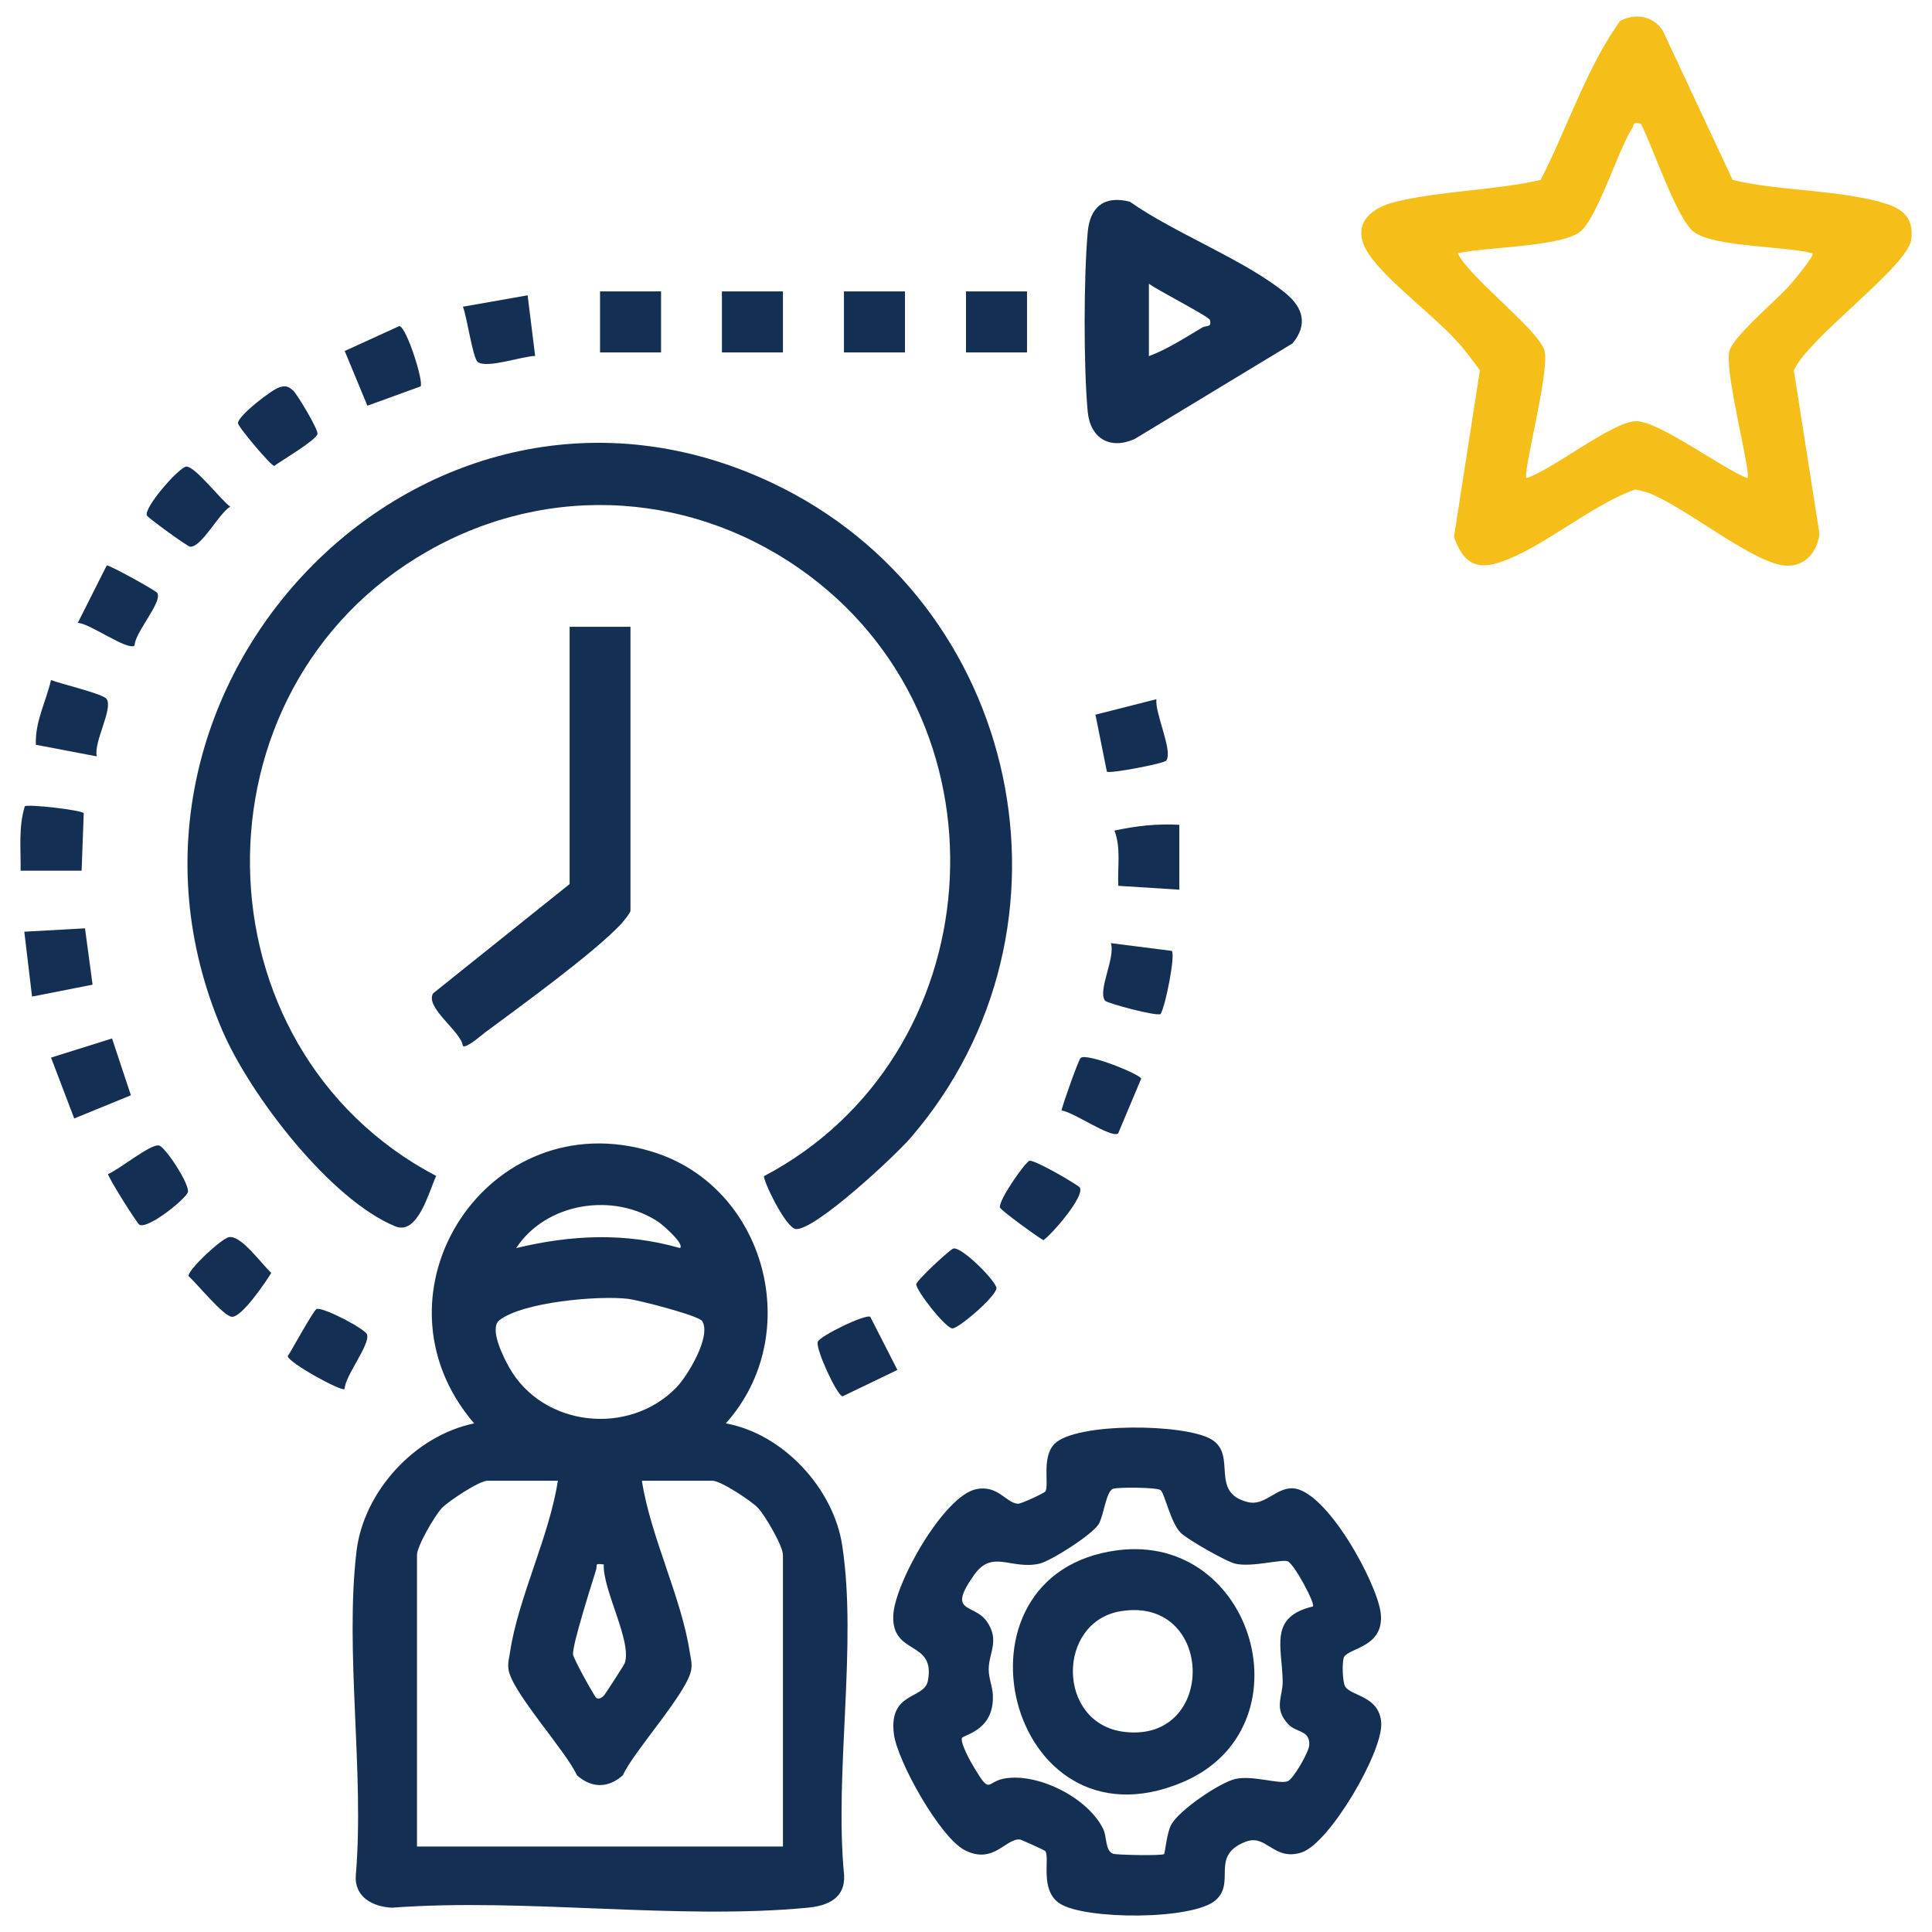 <?xml version="1.0" encoding="UTF-8"?>
<svg id="Layer_1" data-name="Layer 1" xmlns="http://www.w3.org/2000/svg" viewBox="0 0 120 120">
  <defs>
    <style>
      .cls-1 {
        fill: #133054;
      }

      .cls-2 {
        fill: #f6be18;
      }
    </style>
  </defs>
  <path class="cls-1" d="M45.08,88.41c3.56.64,6.69,4.04,7.23,7.57.95,6.19-.5,14.12.12,20.5.07,1.42-1.01,1.89-2.25,2.01-8.15.78-17.55-.62-25.83,0-1.2-.05-2.35-.67-2.25-2.01.54-6.38-.69-13.86.04-20.11.44-3.74,3.64-7.21,7.31-7.96-6.91-8.05.84-20.03,11.08-16.87,7.07,2.18,9.49,11.37,4.55,16.87ZM42.24,77.52c.28-.28-1.07-1.43-1.34-1.62-2.79-1.86-6.97-1.22-8.84,1.62,3.43-.82,6.75-.98,10.18,0ZM43.62,82.06c-.22-.35-3.99-1.32-4.64-1.39-1.83-.21-6.51.2-7.96,1.33-.67.52.28,2.35.61,2.94,2.09,3.7,7.44,4.27,10.38,1.24.7-.72,2.18-3.18,1.61-4.11ZM34.66,91.97h-4.38c-.51,0-2.39,1.25-2.82,1.68-.45.47-1.56,2.38-1.56,2.93v18.11h22.73v-18.11c0-.55-1.11-2.46-1.56-2.93-.42-.44-2.31-1.68-2.82-1.68h-4.38c.53,3.46,2.46,7.26,2.97,10.64.06.37.15.66.1,1.06-.17,1.38-3.57,5.08-4.25,6.59-.91.82-1.95.82-2.86,0-.68-1.51-4.08-5.21-4.25-6.59-.05-.4.05-.69.1-1.06.51-3.38,2.44-7.18,2.97-10.64ZM37.5,97.17c-.63-.07-.37.01-.48.35-.29.94-1.45,4.56-1.43,5.22,0,.25,1.32,2.61,1.44,2.71.13.11.33.03.49-.15.1-.11,1.24-1.88,1.28-1.99.48-1.33-1.37-4.55-1.3-6.14Z"/>
  <path class="cls-1" d="M47.46,73.05c14.09-7.43,15.62-27.7,2.81-37.29-6.99-5.23-16.12-5.86-23.73-1.51-14.97,8.55-14.58,30.84.55,38.79-.47,1.04-1.15,3.7-2.54,3.13-4.07-1.67-9.06-8.22-10.76-12.21C4.61,42.45,26.56,19.87,47.97,30c15.47,7.32,19.82,27.64,8.6,40.66-.95,1.11-5.89,5.72-7.12,5.68-.64-.02-2.11-3.12-1.99-3.3Z"/>
  <path class="cls-2" d="M107.63,11.18c2.93.71,6.73.59,9.53,1.48,1.11.35,1.71.97,1.55,2.22-.22,1.68-6.43,6.12-7.29,8.13l1.59,10.15c-.16,1.26-1.07,2.2-2.41,1.93-2.15-.44-6.02-3.66-8.29-4.51l-.74-.18c-2.77.97-5.8,3.69-8.49,4.55-1.55.49-2.26-.16-2.77-1.6l1.61-10.35c-.36-.5-.74-1-1.14-1.48-1.47-1.77-4.7-4.07-5.8-5.8s.08-2.8,1.75-3.2c2.82-.67,6.1-.7,8.96-1.34,1.66-3.23,2.84-6.95,4.93-9.87.92-.52,2.08-.33,2.66.6l4.34,9.27ZM101.9,7.68c-.55-.12-.38.08-.53.3-.88,1.36-2.19,5.66-3.26,6.44-1.27.92-5.85.92-7.57,1.31.75,1.55,5.11,4.81,5.4,6.09.3,1.35-1.38,7.57-1.13,7.88,1.64-.54,5.28-3.47,6.77-3.54,1.4-.06,5.41,2.96,6.96,3.54.25-.31-1.43-6.53-1.13-7.88.2-.89,2.94-3.18,3.73-4.08.18-.21,1.6-1.86,1.43-2.01-1.71-.45-6.05-.38-7.34-1.31-1.1-.8-2.58-5.37-3.32-6.74Z"/>
  <path class="cls-1" d="M83.49,102.9c-.15.26-.11,1.56.06,1.85.37.61,2.13.57,2.24,2.26.12,1.79-3.21,7.49-4.95,8.05s-2.18-1.19-3.49-.66c-2.21.88-.57,2.49-1.84,3.62-1.41,1.25-8.13,1.23-9.69.21-1.26-.83-.6-2.78-.89-3.25-.05-.07-1.47-.7-1.56-.72-.88-.13-1.65,1.59-3.46.65-1.52-.79-4.17-5.5-4.39-7.21-.33-2.64,1.88-2.14,2.11-3.29.5-2.55-2.22-1.56-2.15-4.03.05-2,3.16-7.5,5.17-7.89,1.34-.26,1.83.85,2.56.91.22.02,1.67-.68,1.72-.76.25-.39-.26-2.15.58-2.97,1.35-1.33,8.09-1.25,9.73-.27s-.16,3.31,2.28,3.9c1.02.25,1.7-.86,2.72-.86,2.1,0,5.32,5.91,5.52,7.77.23,2.09-1.94,2.13-2.28,2.71ZM73.33,95.2c-.63-.64-1-2.48-1.25-2.65s-2.6-.19-2.94-.08c-.44.15-.57,1.62-.89,2.18-.38.66-2.99,2.31-3.68,2.47-1.77.4-2.92-.9-4.05.68-1.76,2.47-.03,1.75.78,2.92s.11,1.95.11,2.97c0,.57.25,1.08.26,1.65.06,2.21-1.89,2.4-1.93,2.63-.06.37.54,1.45.77,1.83,1.07,1.76.7.83,1.98.65,2.09-.3,5.12,1.25,6.04,3.17.22.45.11,1.35.61,1.52.24.08,3.04.13,3.16.02.07-.07.16-1.28.44-1.81.46-.9,3.06-2.66,4.01-2.86,1.1-.23,2.66.34,3.22.15.36-.12,1.33-1.83,1.35-2.24.05-.95-.79-.77-1.29-1.29-.96-1.01-.34-1.72-.36-2.7-.04-2.14-.87-3.98,1.88-4.63.15-.19-1.19-2.69-1.58-2.81-.42-.13-2.18.38-3.22.16-.55-.11-3.01-1.52-3.41-1.92Z"/>
  <path class="cls-1" d="M80.28,21.33l-9.81,5.94c-1.53.68-2.75-.04-2.91-1.7-.26-2.78-.25-8.36,0-11.15.14-1.57,1.03-2.3,2.62-1.89,2.76,1.95,7.18,3.63,9.69,5.7,1.09.9,1.36,1.96.41,3.1ZM71.36,17.62v4.5c1.14-.42,2.27-1.16,3.32-1.78.24-.14.6.02.47-.47-.06-.21-3.34-1.89-3.79-2.25Z"/>
  <path class="cls-1" d="M39.16,38.93v17.64c0,.13-.45.67-.59.83-1.73,1.83-6.23,5.09-8.43,6.72-.26.19-1.17,1.01-1.39.85-.11-.92-2.37-2.38-1.85-3.27l8.48-6.79v-15.98h3.79Z"/>
  <polygon class="cls-1" points="6.96 64.5 8.13 68.03 4.61 69.47 3.17 65.69 6.96 64.5"/>
  <path class="cls-1" d="M6.01,46.98l-3.78-.72c-.07-1.41.63-2.69.94-4.02.58.23,3.22.85,3.45,1.17.42.61-.81,2.67-.61,3.56Z"/>
  <path class="cls-1" d="M54.06,81.8l1.68,3.29-3.41,1.64c-.36-.08-1.67-2.93-1.54-3.38.1-.36,2.99-1.76,3.27-1.56Z"/>
  <path class="cls-1" d="M69.45,70.4c-.45.32-2.82-1.37-3.52-1.42.1-.46,1.06-3.16,1.19-3.27.38-.33,3.7,1.01,3.76,1.29l-1.43,3.4Z"/>
  <path class="cls-1" d="M71.83,43.43c-.12.83,1.04,3.23.61,3.81-.14.19-3.54.83-3.69.69l-.71-3.54,3.78-.96Z"/>
  <path class="cls-1" d="M5.07,54.08H1.28c.02-1.34-.14-2.7.26-4,.18-.15,3.52.23,3.66.43l-.13,3.57Z"/>
  <path class="cls-1" d="M21.4,86.28c-.21.16-3.46-1.63-3.53-2.04.27-.41,1.63-2.91,1.8-2.94.47-.1,3.04,1.26,3.13,1.59.19.65-1.38,2.57-1.4,3.4Z"/>
  <path class="cls-1" d="M26.12,24l-3.3,1.2-1.41-3.4,3.4-1.55c.46.1,1.53,3.51,1.31,3.76Z"/>
  <path class="cls-1" d="M72.78,59.06c.24.23-.38,3.4-.69,3.92-.23.17-3.35-.67-3.46-.83-.46-.65.66-2.65.37-3.57l3.78.48Z"/>
  <polygon class="cls-1" points="5.28 57.66 5.75 61.16 1.99 61.9 1.51 57.87 5.28 57.66"/>
  <path class="cls-1" d="M14.24,76.84c.76-.11,2.02,1.69,2.61,2.22-.36.59-1.81,2.73-2.43,2.73-.52,0-2.21-2.09-2.71-2.53-.06-.37,2.05-2.35,2.52-2.42Z"/>
  <path class="cls-1" d="M32.77,18.33l.47,3.78c-.8.01-2.97.79-3.56.38-.32-.23-.68-2.86-.93-3.44l4.03-.71Z"/>
  <path class="cls-1" d="M73.25,51.24v4.02l-3.79-.24c-.06-1.15.18-2.33-.24-3.43,1.32-.29,2.67-.44,4.03-.36Z"/>
  <path class="cls-1" d="M9.77,36.84c.33.56-1.41,2.46-1.41,3.26-.46.33-2.8-1.4-3.53-1.41l1.8-3.57c.18-.03,3.05,1.56,3.14,1.71Z"/>
  <path class="cls-1" d="M8.66,76.07c-.16-.09-1.96-2.96-1.95-3.15.68-.26,2.65-1.9,3.17-1.77.41.11,1.91,2.42,1.79,2.89-.11.42-2.49,2.33-3.01,2.03Z"/>
  <path class="cls-1" d="M59.21,77.55c.52-.14,2.68,2.04,2.68,2.46,0,.49-2.32,2.49-2.73,2.5s-2.25-2.33-2.25-2.74c0-.23,2.1-2.17,2.3-2.22Z"/>
  <path class="cls-1" d="M17.32,24.06c.42-.11.56-.09.89.2.24.21,1.56,2.41,1.51,2.69-.08.39-2.23,1.65-2.69,1.99-.21-.02-2.25-2.43-2.25-2.66,0-.46,2.13-2.1,2.55-2.21Z"/>
  <path class="cls-1" d="M67.07,73.76c.32.54-1.71,2.88-2.26,3.27-.39-.21-2.67-1.87-2.7-2.03-.1-.46,1.57-2.82,1.83-2.9.31-.09,3.04,1.51,3.13,1.66Z"/>
  <path class="cls-1" d="M9.13,32.03c-.26-.45,2.03-3.06,2.45-3.05.56,0,2.15,2.09,2.72,2.49-.7.41-1.76,2.5-2.48,2.49-.17,0-2.61-1.79-2.69-1.93Z"/>
  <rect class="cls-1" x="60" y="18.1" width="3.79" height="3.79"/>
  <rect class="cls-1" x="52.42" y="18.1" width="3.79" height="3.79"/>
  <rect class="cls-1" x="44.84" y="18.1" width="3.79" height="3.79"/>
  <rect class="cls-1" x="37.27" y="18.1" width="3.79" height="3.79"/>
  <path class="cls-1" d="M69.41,96.29c8.53-1.1,11.99,11.08,4.01,14.42-10.87,4.55-15.06-12.99-4.01-14.42ZM69.64,100.07c-4.04.64-4.03,7,.2,7.5,5.76.69,5.61-8.42-.2-7.5Z"/>
</svg>